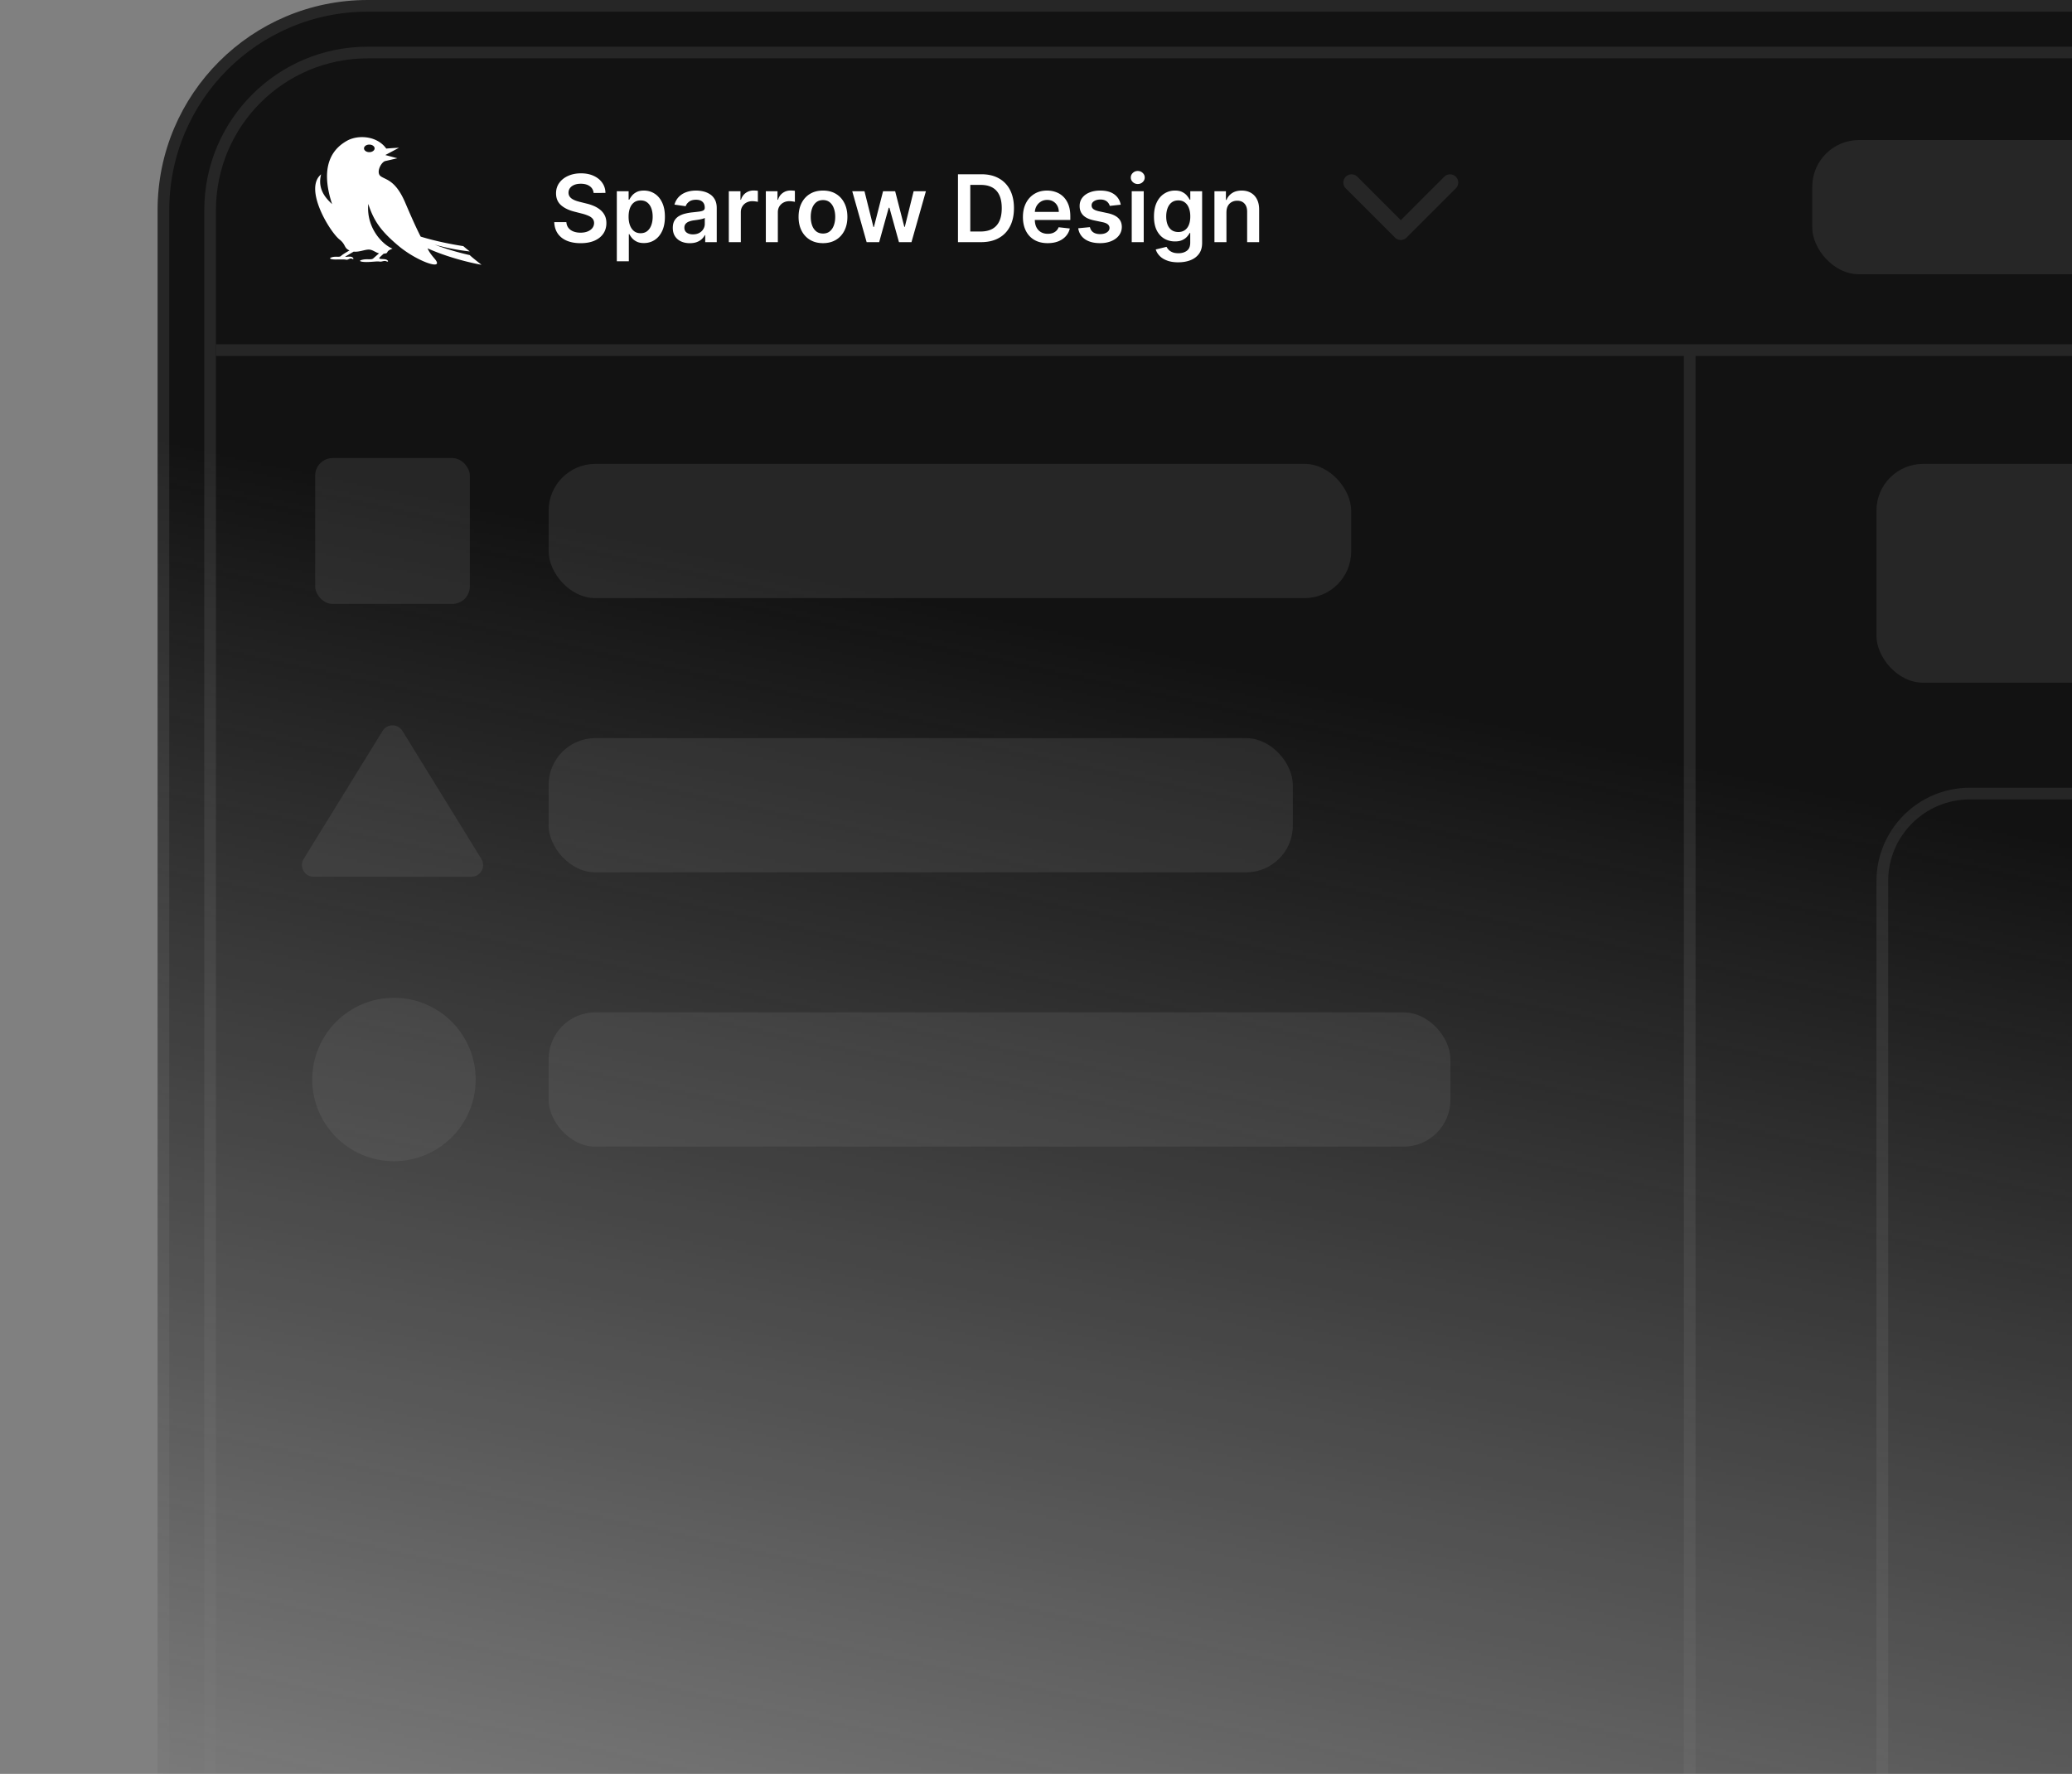 <svg xmlns="http://www.w3.org/2000/svg" width="710" height="608" fill="none" viewBox="0 0 710 608"><rect x="0" y="0" width="710" height="608" fill="#808080" stroke="none"/><g clip-path="url(#a)"><mask id="c" width="1095" height="1088" x="-205" y="-295" maskUnits="userSpaceOnUse" style="mask-type:alpha"><path fill="#fff" d="m-9.845-295 897.94 190.863-88.155 414.735L-98 119.735z"/><path fill="url(#b)" d="M-105.59 117H911.69v474.016H-105.59z" transform="rotate(12 -105.59 117)"/></mask><g mask="url(#c)"><rect width="876" height="786" x="56" y="2" fill="#121212" stroke="#262626" stroke-width="4" rx="70"/><rect width="876" height="786" x="72" y="18" fill="#121212" stroke="#262626" stroke-width="4" rx="54"/><circle cx="135" cy="370" r="28" fill="#262626"/><path fill="#262626" d="M131.095 250.525c1.562-2.535 5.248-2.535 6.81 0l27.044 43.876c1.643 2.665-.275 6.099-3.405 6.099h-54.088c-3.13 0-5.048-3.434-3.405-6.099z"/><path fill="#fff" d="M203.412 66.125q-.159-1.488-1.341-2.318-1.17-.83-3.045-.83-1.319 0-2.262.398t-1.443 1.08a2.62 2.62 0 0 0-.511 1.556q0 .728.329 1.262.34.534.921.909.579.363 1.284.614.704.249 1.42.42l2.182.545q1.319.307 2.534.83a9 9 0 0 1 2.193 1.318 5.85 5.85 0 0 1 1.546 1.92q.568 1.126.568 2.637 0 2.046-1.046 3.602-1.045 1.545-3.022 2.42-1.966.864-4.762.864-2.715 0-4.716-.84-1.988-.842-3.113-2.455-1.114-1.613-1.205-3.932h4.148q.091 1.215.75 2.023.658.808 1.716 1.204 1.068.398 2.386.398 1.375 0 2.409-.41 1.046-.42 1.637-1.158.59-.75.602-1.75-.012-.909-.534-1.5-.523-.603-1.466-1a14 14 0 0 0-2.182-.728l-2.648-.681q-2.874-.74-4.545-2.239-1.659-1.512-1.659-4.011 0-2.057 1.114-3.602 1.125-1.545 3.056-2.398 1.933-.864 4.375-.864 2.478 0 4.341.864 1.875.852 2.943 2.375 1.069 1.51 1.103 3.477zm7.952 23.42v-24h4.045v2.887h.239a7.6 7.6 0 0 1 .897-1.353q.58-.726 1.569-1.238.989-.523 2.522-.523 2.023 0 3.648 1.034 1.637 1.023 2.591 3.034.966 2 .966 4.91 0 2.874-.943 4.886-.944 2.011-2.568 3.068-1.626 1.056-3.682 1.057-1.5 0-2.489-.5t-1.591-1.205a7.8 7.8 0 0 1-.92-1.352h-.171v9.296zm4.034-15.272q0 1.693.477 2.966.489 1.272 1.398 1.988.92.705 2.227.705 1.363 0 2.284-.728.921-.738 1.386-2.01.478-1.285.478-2.921 0-1.626-.466-2.887-.466-1.26-1.387-1.977-.92-.716-2.295-.716-1.318 0-2.239.693-.92.694-1.397 1.944-.466 1.25-.466 2.943m20.988 9.08q-1.659 0-2.988-.592a4.9 4.9 0 0 1-2.091-1.772q-.762-1.17-.762-2.887 0-1.477.546-2.443t1.489-1.545a7.5 7.5 0 0 1 2.125-.875 17 17 0 0 1 2.465-.444q1.535-.159 2.489-.284.955-.136 1.386-.409.444-.284.444-.875v-.068q0-1.284-.762-1.989-.76-.704-2.193-.704-1.511 0-2.398.659-.875.66-1.181 1.557l-3.841-.546q.454-1.59 1.5-2.659 1.045-1.08 2.556-1.613 1.512-.546 3.341-.546 1.261 0 2.512.296a7.1 7.1 0 0 1 2.284.977q1.033.67 1.659 1.83.636 1.158.636 2.897V83h-3.954v-2.398h-.137a5 5 0 0 1-1.056 1.364q-.67.626-1.694 1.011-1.011.375-2.375.375m1.069-3.023q1.238 0 2.147-.49.909-.499 1.398-1.317.5-.819.5-1.784v-2.057q-.193.159-.659.295-.454.136-1.023.239t-1.125.182l-.966.136a7.2 7.2 0 0 0-1.647.41q-.728.283-1.148.795-.42.5-.421 1.295 0 1.137.83 1.716.829.58 2.114.58M249.739 83V65.546h3.988v2.908h.182q.478-1.51 1.636-2.329 1.171-.83 2.671-.83a10 10 0 0 1 .761.034q.432.023.716.08v3.784q-.262-.09-.829-.159a8 8 0 0 0-1.08-.08q-1.125 0-2.023.49a3.6 3.6 0 0 0-1.397 1.329q-.512.852-.512 1.966V83zm12.687 0V65.546h3.989v2.908h.182q.477-1.51 1.636-2.329 1.17-.83 2.67-.83.341 0 .762.034.432.023.716.08v3.784q-.262-.09-.83-.159a8 8 0 0 0-1.079-.08q-1.125 0-2.023.49a3.6 3.6 0 0 0-1.398 1.329q-.511.852-.511 1.966V83zm19.583.34q-2.557 0-4.432-1.124-1.875-1.126-2.909-3.148-1.023-2.022-1.023-4.727t1.023-4.739q1.034-2.034 2.909-3.159t4.432-1.125q2.556 0 4.431 1.125t2.898 3.16q1.034 2.033 1.034 4.738t-1.034 4.727q-1.023 2.023-2.898 3.148t-4.431 1.125m.022-3.294q1.386 0 2.318-.762.933-.773 1.387-2.068.466-1.296.466-2.886 0-1.603-.466-2.898-.454-1.307-1.387-2.08-.932-.773-2.318-.773-1.42 0-2.363.773-.933.773-1.398 2.08-.455 1.296-.455 2.897 0 1.591.455 2.887.465 1.296 1.398 2.068.942.761 2.363.761M296.966 83l-4.932-17.454h4.193l3.068 12.272h.16l3.136-12.272h4.148l3.136 12.204h.17l3.023-12.204h4.205L312.33 83h-4.285l-3.272-11.796h-.239L301.261 83zm39.185 0h-7.887V59.727h8.046q3.465 0 5.954 1.398 2.5 1.386 3.841 3.989 1.341 2.601 1.341 6.227 0 3.636-1.352 6.25-1.341 2.614-3.875 4.011Q339.696 83 336.151 83m-3.671-3.648h3.466q2.432 0 4.057-.886 1.625-.899 2.443-2.67.818-1.785.818-4.455t-.818-4.432q-.818-1.773-2.42-2.648-1.591-.886-3.955-.886h-3.591zm26.517 3.989q-2.625 0-4.534-1.091-1.898-1.102-2.92-3.114-1.023-2.022-1.023-4.761 0-2.693 1.023-4.727 1.034-2.046 2.886-3.182 1.853-1.148 4.352-1.148 1.614 0 3.046.523 1.443.51 2.545 1.59 1.114 1.08 1.75 2.75.636 1.66.637 3.955v1.262h-14.307v-2.773h10.363q-.011-1.182-.511-2.102a3.7 3.7 0 0 0-1.398-1.466q-.886-.534-2.068-.534-1.261 0-2.216.613a4.23 4.23 0 0 0-1.488 1.591 4.6 4.6 0 0 0-.535 2.148v2.42q0 1.524.557 2.614a3.97 3.97 0 0 0 1.557 1.66q1 .567 2.341.567.897 0 1.625-.25a3.6 3.6 0 0 0 1.261-.761q.534-.5.807-1.239l3.841.432a6 6 0 0 1-1.386 2.66q-1.012 1.125-2.591 1.75-1.58.612-3.614.613m25.037-13.182-3.75.41a3 3 0 0 0-.557-1.069 2.76 2.76 0 0 0-1.045-.807q-.66-.306-1.614-.307-1.284 0-2.159.557-.864.557-.852 1.443-.012.761.557 1.239.579.478 1.909.784l2.977.636q2.478.533 3.682 1.694 1.216 1.159 1.227 3.034-.01 1.647-.966 2.909-.943 1.25-2.625 1.954-1.682.705-3.863.705-3.205 0-5.16-1.341-1.954-1.352-2.329-3.761l4.011-.387q.273 1.182 1.159 1.784.887.603 2.307.603 1.466 0 2.352-.603.898-.602.898-1.488 0-.75-.579-1.239-.569-.489-1.773-.75l-2.977-.625q-2.512-.523-3.716-1.761-1.205-1.25-1.193-3.16-.012-1.613.875-2.795.898-1.193 2.488-1.84 1.602-.66 3.693-.66 3.069 0 4.83 1.307 1.773 1.307 2.193 3.534M387.801 83V65.546h4.114V83zm2.068-19.932a2.4 2.4 0 0 1-1.681-.648q-.705-.658-.705-1.58 0-.93.705-1.579.704-.659 1.681-.659.989 0 1.682.66.705.647.705 1.579 0 .92-.705 1.58-.693.647-1.682.647m13.867 26.841q-2.215 0-3.807-.602-1.591-.59-2.557-1.591t-1.341-2.216l3.705-.898q.25.511.727 1.012.477.51 1.284.84.818.342 2.057.342 1.75 0 2.898-.853 1.147-.84 1.147-2.772v-3.307h-.204q-.318.636-.932 1.306-.602.67-1.602 1.126-.989.453-2.489.454-2.012 0-3.648-.943-1.625-.955-2.59-2.841-.955-1.898-.955-4.75 0-2.875.955-4.852.965-1.989 2.602-3.012 1.636-1.035 3.648-1.034 1.533 0 2.522.523 1 .51 1.591 1.239.59.716.898 1.352h.227v-2.886h4.057v17.738q0 2.238-1.068 3.705-1.068 1.466-2.921 2.193t-4.204.727m.034-10.386q1.307 0 2.227-.637.921-.636 1.398-1.83t.477-2.863q0-1.647-.477-2.886-.466-1.239-1.386-1.92-.91-.694-2.239-.694-1.375 0-2.296.716t-1.386 1.966q-.466 1.239-.466 2.818 0 1.602.466 2.807.477 1.194 1.398 1.864.931.659 2.284.659m16.489-6.75V83h-4.114V65.546h3.932v2.965h.204a5 5 0 0 1 1.921-2.33q1.33-.863 3.284-.863 1.807 0 3.148.773 1.352.772 2.09 2.239.75 1.465.739 3.556V83h-4.114V72.523q0-1.75-.909-2.739-.898-.989-2.488-.989-1.08 0-1.921.478-.829.465-1.307 1.352-.465.886-.465 2.148"/><path stroke="#262626" stroke-linecap="round" stroke-linejoin="round" stroke-width="5.625" d="M463.125 62.563 480 79.437l16.875-16.874"/><g clip-path="url(#d)"><path fill="#fff" d="M124.734 50.857c0-.717.813-1.297 1.816-1.297 1.002 0 1.815.58 1.815 1.296s-.813 1.297-1.815 1.297-1.816-.58-1.816-1.297m-9.808 38.087c1.55 0 3.003-.08 3.696.079.692.158 1.32-.711 2.046-.316s.528-.553-.43-.711c-.957-.16-2.519.293-1.673-.198a424 424 0 0 0 2.628-1.55c1.882.197 3.732-.703 5.157-.703 1.333 0 2.157.926 3.536 1.289-.8.698-1.628 1.423-1.955 1.714-.711.632-1.976.08-3.715.474-1.738.395-.513.791 1.344.791s3.675-.316 4.505-.158c.83.159 1.503-.474 2.371-.08.87.396.633-.552-.513-.71-1.146-.159-2.49.039-1.739-.712.338-.339.837-.798 1.283-1.2 2.172-.193.187-.649 3.048-1.731-3.121-1.17-9.071-6.828-8.322-15.326 1.897 5.77 4.188 9.168 10.274 14.306 6.494 5.481 16.124 8.773 12.488 4.505-1.192-1.4-1.953-2.412-2.441-3.582C155.542 89.166 165 90.76 165 90.76s-3.31-2.573-4.031-3.32c-3.518-.804-7.632-1.923-12.016-3.585 6.654 1.857 12.016 2.321 12.016 2.321s-1.502-1.186-2.214-1.818c-4.113-.62-9.79-1.764-14.602-3.257-1.791-3.496-3.53-7.517-5.315-11.68-3.32-7.747-6.639-7.746-8.378-9.01-1.738-1.266.159-4.9 1.581-5.217 1.423-.316 4.11-.949 4.11-.949l-4.11-1.106 4.727-2.52c-.106.066-.917.016-4.411.307-3.161-4.427-9.683-4.785-13.436-2.687-4.208 2.352-9.736 7.75-5.118 21.732-2.016-1.919-5.114-5.009-3.772-10.21-6.048 4.975 3.028 19.732 6.282 22.305 2.311 1.828 1.415 2.858 3.438 3.783-1.111.634-2.501 1.463-2.846 1.829-.593.632-1.649.08-3.101.474-1.452.395-.429.79 1.122.79"/></g><rect width="159" height="46" x="621" y="48" fill="#262626" rx="16"/><rect width="275" height="46" x="188" y="159" fill="#262626" rx="16"/><rect width="255" height="46" x="188" y="253" fill="#262626" rx="16"/><rect width="309" height="46" x="188" y="347" fill="#262626" rx="16"/><rect width="275" height="75" x="643" y="159" fill="#262626" rx="16"/><rect width="53" height="50" x="108" y="157" fill="#262626" rx="6"/><rect width="303" height="384" x="645" y="272" stroke="#262626" stroke-width="4" rx="30"/><path stroke="#262626" stroke-width="4" d="M74 120h699m-194-2v490"/></g></g><defs><clipPath id="a"><path fill="#fff" d="M0 0h710v608H0z"/></clipPath><clipPath id="d"><path fill="#fff" d="M108 47h57v43.76h-57z"/></clipPath><linearGradient id="b" x1="403.051" x2="403.051" y1="117" y2="591.016" gradientUnits="userSpaceOnUse"><stop stop-color="#fff"/><stop offset="1" stop-color="#fff" stop-opacity="0"/></linearGradient></defs></svg>
